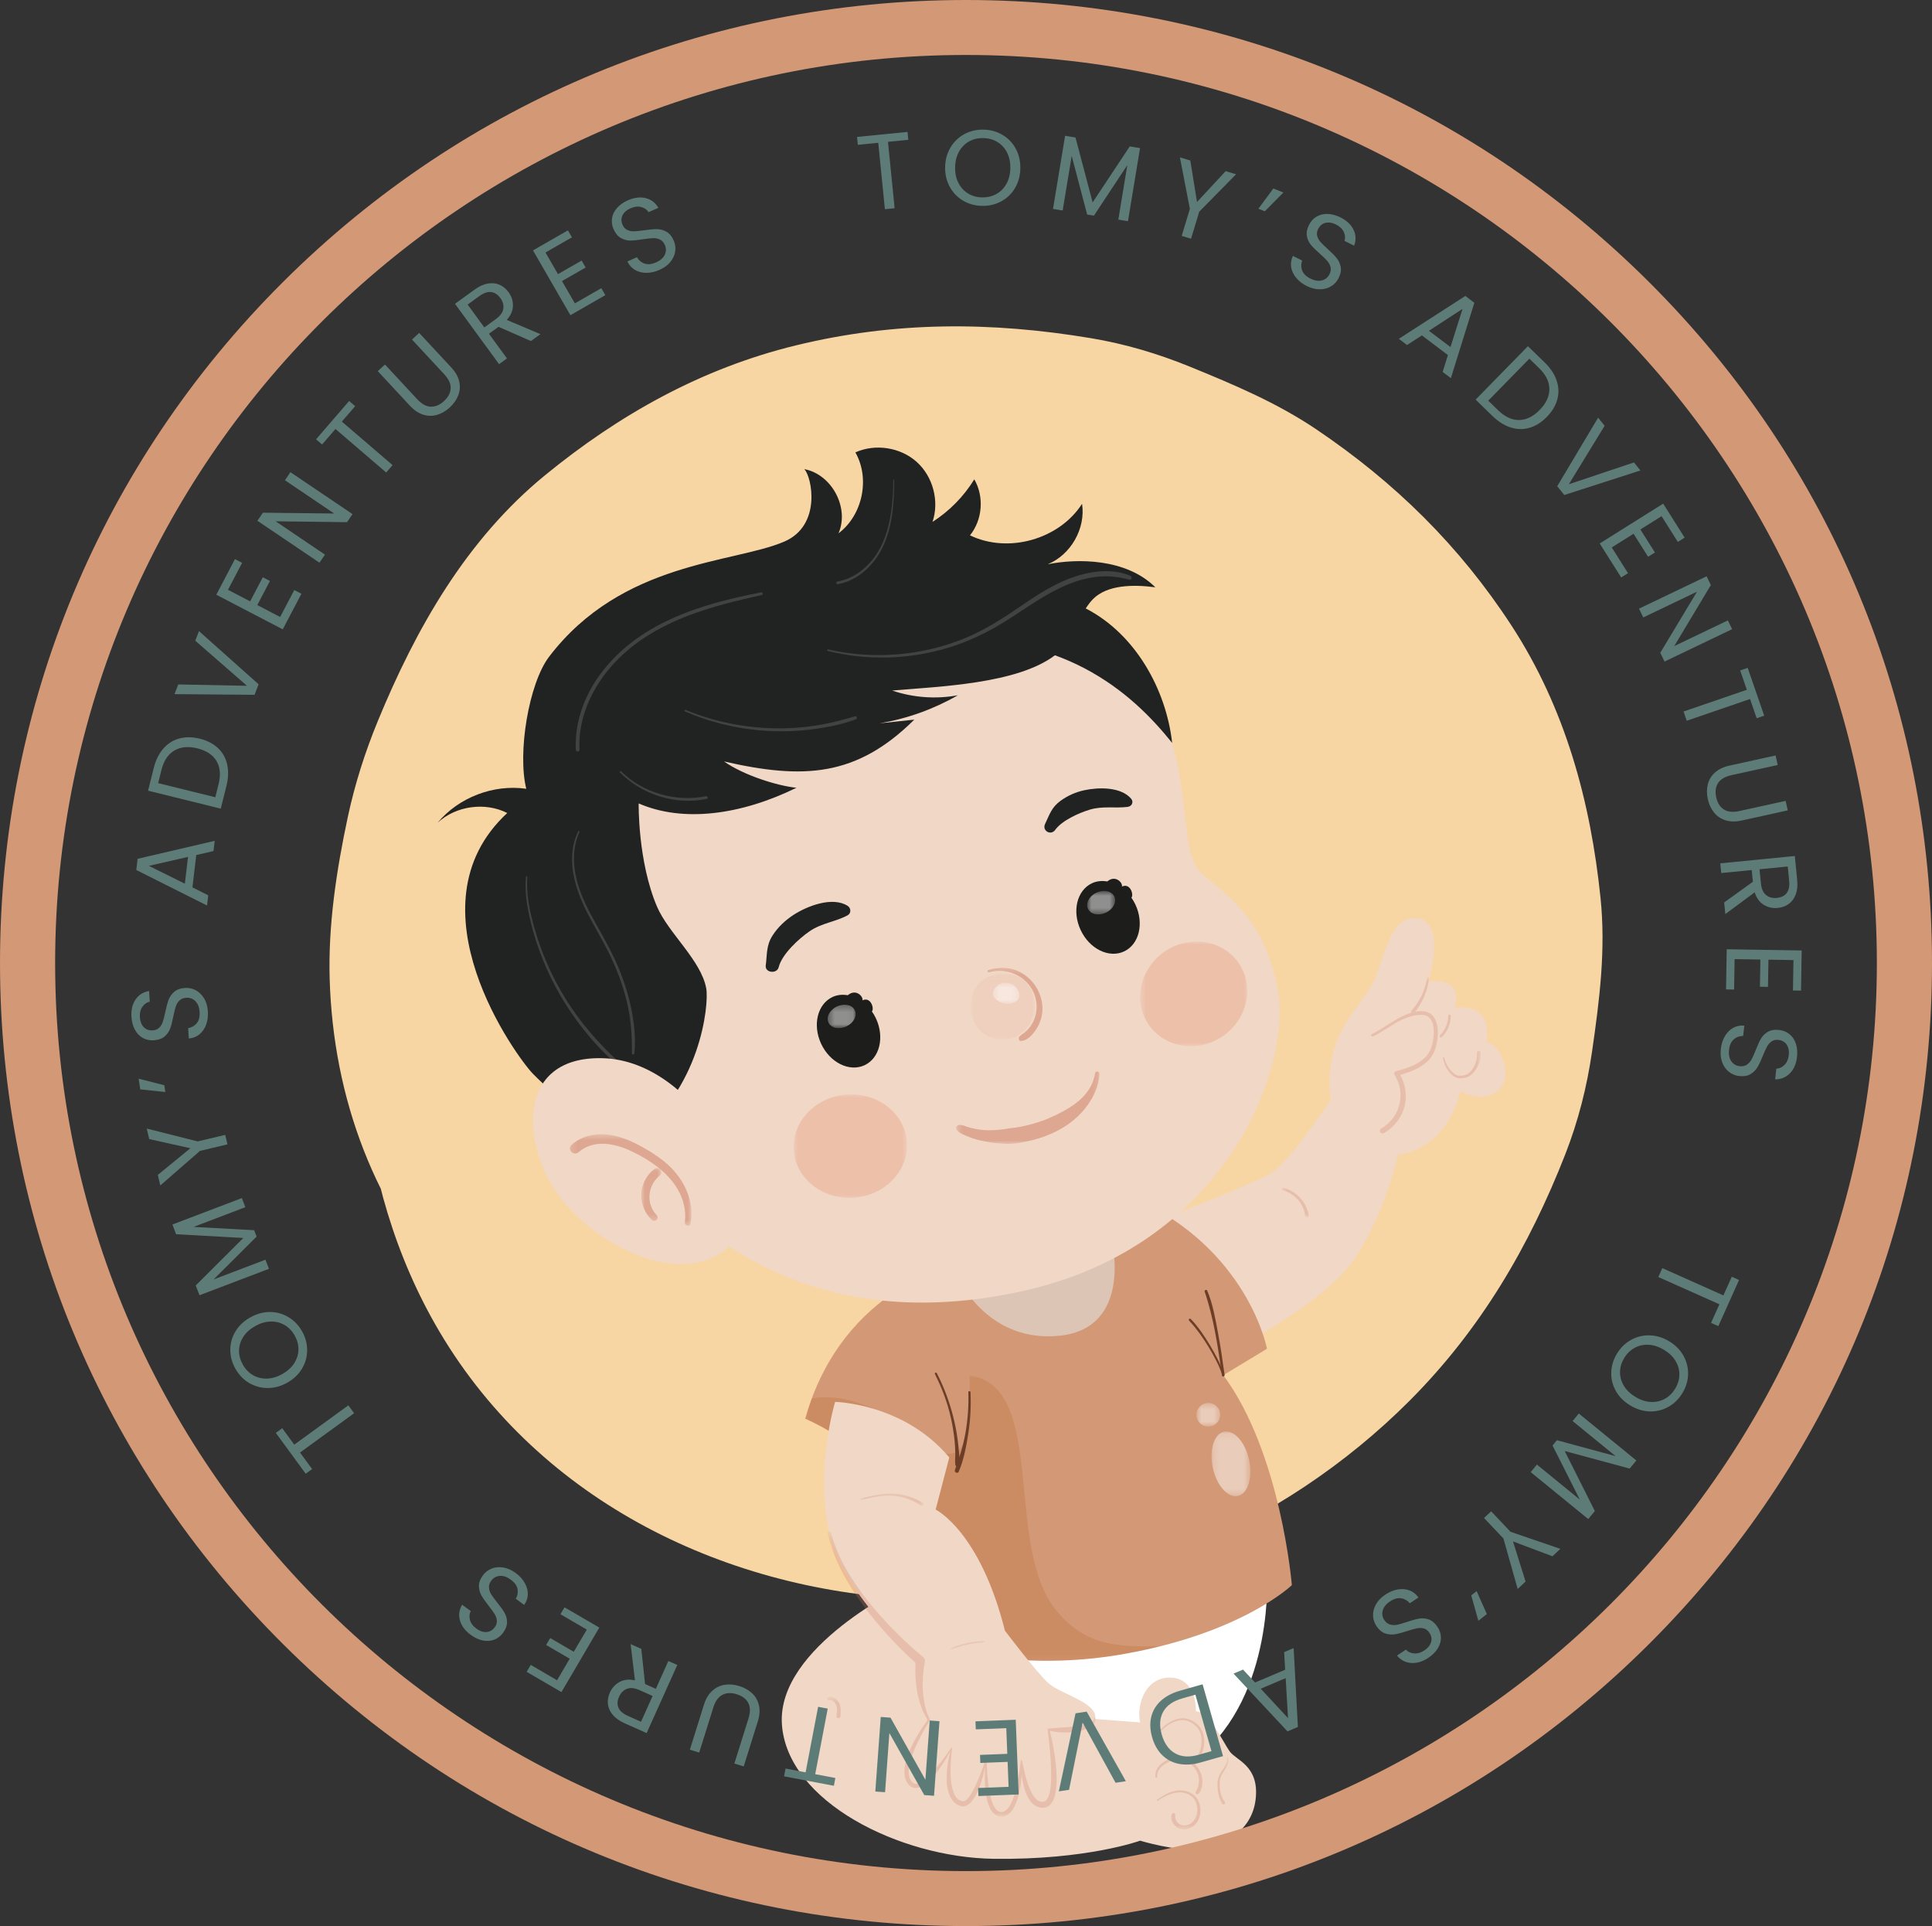 <svg xmlns="http://www.w3.org/2000/svg" fill="none" viewBox="0 0 316 315" height="315" width="316">
<rect x="0" y="0" width="316" height="315" fill="#333333" stroke="none"/>
<path fill="#F8D6A3" d="M116.963 64.859C110.315 69.777 103.713 74.813 97.849 80.656C92.18 86.305 87.269 92.644 82.503 99.051C74.403 109.941 68.459 122.609 64.299 135.473C55.667 162.17 57.448 193.443 71.915 217.846C88.413 245.673 119.081 260.458 150.833 261.566C180.317 262.595 209.868 249.807 230.538 229.097C242.144 217.469 250.089 203.933 256.02 188.775C258.145 183.345 259.57 177.711 260.402 171.946C261.623 163.486 262.662 155.353 261.783 146.842C260.154 131.045 256.009 115.806 247.239 102.334C238.756 89.305 228.16 78.885 215.275 70.203C208.836 65.865 201.799 62.896 194.621 59.97C189.397 57.84 184.005 56.236 178.433 55.307C162.072 52.581 146.371 52.534 130.134 56.496C114.736 60.253 101.248 67.816 89.104 77.76C76.255 88.28 68.035 102.79 61.824 117.856C59.711 122.98 58.034 128.241 56.877 133.664C55.047 142.24 53.66 151.296 53.921 160.101C54.499 179.604 61.283 197.873 74.636 212.256C96.48 235.781 134.102 239.445 162.999 228.297C177.956 222.527 191.679 214.826 203.108 203.391C213.506 192.988 222.736 178.803 225.359 164.135C227.274 153.427 227.28 145 225.569 134.324C224.412 127.104 221.581 120.366 218.419 113.788C215.213 107.12 210.375 100.908 205.298 95.6C200.22 90.293 194.028 85.509 187.534 82.049C174.253 74.971 158.597 71.051 143.492 72.063C128.616 73.059 113.064 76.824 100.837 85.729C92.388 91.883 86.154 97.836 80.353 106.683C76.456 112.624 73.51 119.624 71.915 126.545C67.963 143.683 70.096 160.701 78.121 176.338C81.392 182.712 86.166 188.892 91.68 193.514C99.65 200.197 106.438 204.013 116.004 207.862C129.944 213.468 145.046 213.327 159.617 210.964C166.751 209.808 173.76 206.886 180.104 203.56C182.021 202.556 183.796 201.366 185.527 200.073C189.608 197.025 193.828 194.015 197.208 190.169C204.169 182.246 208.247 174.902 212.217 165.269C214.708 159.226 215.723 153.115 216.592 146.667C218.722 130.864 218.164 113.377 210.747 98.936C203.964 85.728 189.846 77.434 175.075 77.08C162.123 76.77 149.504 83.093 140.573 92.161C134.978 97.841 129.993 105.169 126.457 112.37C122.734 119.948 119.338 127.98 117.664 136.3C115.548 146.816 114.227 157.948 117.301 168.462C121.236 181.921 130.582 192.572 143.477 197.997C156.283 203.384 171.255 202.556 183.133 194.973C194.015 188.027 201.639 177.183 204.777 164.682C206.816 156.562 208.411 147.678 207.466 139.326C206.557 131.283 205.191 125.068 201.287 117.851C199.014 113.649 195.714 109.482 191.988 106.43C186.141 101.639 180.171 97.689 172.621 96.037C164.504 94.259 157.479 94.445 149.38 96.218C139.732 98.33 129.562 104.588 123.26 112.136C109.646 128.44 98.497 152.229 110.066 172.726C118.804 188.209 136.883 194.456 153.721 190.317C165.716 187.369 176.013 177.647 180.814 166.511C183.143 162.864 184.404 158.925 184.596 154.697C185.545 150.473 185.355 146.251 184.027 142.027C181.991 134.656 176.274 126.669 169.378 123.038C161.981 119.142 153.019 117.189 144.817 119.835C137.484 122.2 128.956 127.041 125.767 134.437C124.91 136.426 124.011 138.32 122.753 140.094L127.737 133.664C127.024 134.512 126.346 135.192 125.477 135.88L131.928 130.911C131.368 131.304 130.767 131.635 130.135 131.898L137.749 128.695C137.111 128.961 136.452 129.153 135.77 129.268L144.243 128.133C143.571 128.248 142.896 128.27 142.217 128.2L150.692 129.334C150.023 129.264 149.37 129.083 148.761 128.799L156.375 132.002C155.87 131.767 155.402 131.46 154.985 131.091L161.436 136.059L160.902 135.502L165.886 141.933C165.568 141.545 165.307 141.114 165.111 140.652L168.325 148.242C168.127 147.772 167.985 147.281 167.903 146.778L169.041 155.224C168.909 154.106 168.937 153.066 169.07 151.947L167.932 160.394C168.25 158.645 168.774 157.008 169.461 155.368L166.248 162.958C168.075 158.984 170.056 155.074 172.632 151.524L167.648 157.954C169.036 156.177 170.53 154.585 172.275 153.15C170.125 154.805 167.976 156.462 165.825 158.118C167.245 157.07 168.77 156.171 170.376 155.436C167.838 156.504 165.3 157.572 162.762 158.639C164.415 157.972 166.139 157.493 167.9 157.213L159.426 158.349C160.824 158.207 162.233 158.209 163.63 158.356C160.807 157.977 157.982 157.6 155.158 157.222C156.193 157.405 157.211 157.672 158.203 158.021C155.664 156.954 153.127 155.886 150.588 154.819C151.554 155.244 152.482 155.751 153.361 156.333L146.91 151.364C147.993 152.203 148.979 153.161 149.848 154.218L144.865 147.787C145.657 148.886 146.34 150.058 146.906 151.288L143.693 143.698C144.219 145.043 144.579 146.354 144.855 147.773L143.716 139.326C144.105 142.27 144 145.097 143.653 148.04L144.79 139.593C144.194 143.85 143.493 148.114 141.88 152.119L145.094 144.529C144.457 145.894 143.749 147.145 142.864 148.365L147.848 141.934C146.978 142.98 146.001 143.932 144.933 144.776L151.384 139.809C150.532 140.397 149.636 140.918 148.704 141.37L156.318 138.167C155.312 138.561 154.392 138.836 153.334 139.055L161.808 137.919C160.769 138.042 159.719 138.059 158.676 137.972L167.15 139.107C166.155 138.936 165.178 138.673 164.232 138.321L171.846 141.524C170.94 141.104 170.07 140.611 169.245 140.05L175.695 145.018C174.66 144.202 173.718 143.275 172.887 142.252L177.872 148.683C177.315 147.898 176.817 147.072 176.384 146.213L179.598 153.803C178.995 152.341 178.552 150.819 178.278 149.263L179.417 157.708C179.081 154.913 179.192 152.213 179.512 149.42L178.373 157.867C179.174 151.931 180.717 146.231 182.975 140.682L179.762 148.272C182.13 142.736 185.098 137.498 188.789 132.728L183.805 139.159C185.265 137.416 186.839 135.881 188.637 134.483L182.185 139.452C183.42 138.589 184.66 137.862 186.03 137.235C183.493 138.303 180.954 139.371 178.416 140.438C179.409 140.062 180.432 139.775 181.475 139.577L173.002 140.712C174.036 140.608 175.08 140.623 176.111 140.754L167.637 139.62C168.345 139.748 169.035 139.958 169.693 140.246L162.078 137.043C162.677 137.304 163.24 137.627 163.766 138.011C161.616 136.356 159.465 134.699 157.315 133.044C158.039 133.63 158.699 134.29 159.285 135.013L154.301 128.582C154.83 129.354 155.298 130.166 155.701 131.009L152.488 123.419C153.466 125.813 153.958 128.27 154.318 130.821L153.179 122.374C154.044 129.05 154.211 135.752 153.412 142.444L154.55 133.996C153.878 138.958 152.678 143.749 150.745 148.375L153.958 140.785C152.475 144.126 150.664 147.223 148.431 150.123L153.415 143.692C151.481 146.076 149.296 148.248 146.9 150.17C149.05 148.513 151.2 146.858 153.351 145.202C150.628 147.271 147.712 148.922 144.56 150.252L152.174 147.049C148.643 148.441 145.018 149.365 141.258 149.896L149.732 148.761C145.29 149.297 140.799 149.272 136.364 148.685L144.838 149.82C140.74 149.205 136.788 148.147 132.951 146.584C135.489 147.651 138.027 148.719 140.565 149.787C137.422 148.429 134.49 146.779 131.734 144.749C133.884 146.404 136.035 148.06 138.185 149.716C135.704 147.798 133.467 145.583 131.526 143.122L136.509 149.553C134.784 147.241 133.322 144.746 132.149 142.112L135.363 149.702C134.154 146.788 133.295 143.743 132.803 140.629L133.942 149.075C133.481 145.641 133.453 142.163 133.858 138.722L132.719 147.168C133.203 143.713 134.118 140.331 135.443 137.102L132.229 144.692C133.521 141.741 135.154 138.951 137.095 136.378L132.111 142.81C134.167 140.226 136.473 137.961 139.073 135.924L132.621 140.892C135.803 138.52 139.213 136.615 142.872 135.074L135.257 138.277C139.347 136.652 143.552 135.548 147.904 134.896C145.08 135.273 142.256 135.652 139.431 136.031C144.5 135.36 149.636 135.343 154.71 135.981L146.237 134.845C150.602 135.475 154.815 136.569 158.91 138.208L151.296 135.005C155.038 136.59 158.565 138.636 161.796 141.096L155.345 136.127C158.235 138.428 160.858 141.046 163.163 143.931L158.179 137.499C160.579 140.629 162.593 144.034 164.18 147.642L160.966 140.052C162.46 143.634 163.511 147.383 164.096 151.218L162.958 142.77C163.456 146.614 163.474 150.42 162.979 154.263L164.117 145.817C163.562 149.434 162.559 152.865 161.143 156.238L164.357 148.648C162.65 152.467 160.508 155.988 157.974 159.316L162.957 152.885C159.603 157.122 155.766 160.836 151.517 164.174L157.968 159.206C152.721 163.204 147.011 166.559 140.961 169.197L148.575 165.995C142.453 168.563 136.102 170.357 129.527 171.308L138.001 170.174C132.567 170.869 127.16 170.961 121.721 170.262L130.195 171.398C126.331 170.819 122.617 169.856 118.99 168.405L126.605 171.607C123.651 170.341 120.85 168.748 118.254 166.858L124.706 171.827C122.055 169.769 119.656 167.407 117.559 164.79L122.543 171.221C120.315 168.29 118.496 165.174 117.013 161.807L120.227 169.397C118.562 165.345 117.513 161.194 116.923 156.855L118.061 165.301C117.433 159.629 117.627 154.007 118.377 148.358L117.239 156.805C118.369 149.216 120.344 141.836 123.297 134.749L120.084 142.339C122.614 136.498 125.767 131.023 129.667 125.981L124.682 132.411C127.979 128.296 131.671 124.616 135.844 121.383L129.393 126.352C133.714 123.128 138.346 120.495 143.291 118.346L135.677 121.547C141.785 119.005 148.126 117.288 154.672 116.319L146.199 117.453C153.198 116.517 160.212 116.461 167.222 117.315L158.749 116.179C165.248 117.061 171.607 118.764 177.675 121.248C175.136 120.181 172.598 119.113 170.06 118.045C176.226 120.668 182.031 124.063 187.336 128.148L180.884 123.179C185.761 127.036 190.125 131.397 193.953 136.291L188.968 129.859C192.431 134.42 195.337 139.305 197.624 144.552L194.41 136.961C196.716 142.487 198.237 148.215 199.038 154.145L197.9 145.698C198.576 151.453 198.552 157.175 197.869 162.927L199.006 154.481C198.118 161.042 196.4 167.382 193.89 173.511L197.103 165.921C194.425 172.188 190.955 178.088 186.779 183.48L191.763 177.049C187.565 182.325 182.75 187.082 177.421 191.219L183.872 186.251C178.356 190.426 172.417 193.889 166.047 196.603L173.661 193.401C167.494 195.927 161.117 197.681 154.509 198.587L162.983 197.453C156.386 198.258 149.712 198.223 143.123 197.348L151.597 198.484C145.802 197.63 140.188 196.157 134.752 193.975L142.367 197.178C137.422 195.096 132.819 192.493 128.561 189.231L135.012 194.199C131.706 191.564 128.702 188.574 126.054 185.282L131.037 191.713C128.088 187.902 125.672 183.812 123.719 179.41L126.932 187.001C124.664 181.642 123.172 176.072 122.34 170.321C122.72 173.136 123.1 175.952 123.479 178.768C122.595 171.935 122.659 165.09 123.566 158.262L122.428 166.71C123.565 158.928 125.796 151.409 128.849 144.164L125.636 151.754C129.045 143.913 133.386 136.589 138.564 129.781L133.58 136.21C139.433 128.682 146.183 121.984 153.734 116.15L147.282 121.119C147.896 120.65 148.515 120.187 149.139 119.731C156.041 114.626 161.418 109.317 163.788 100.742C165.888 93.136 164.939 83.008 160.574 76.258C156.186 69.474 149.653 63.502 141.525 61.656C133.692 59.878 123.713 59.867 116.963 64.859Z"></path>
<path fill="#F0D7C6" d="M202.444 220.241C202.444 220.241 216.879 213.046 221.819 205.472C226.757 197.898 228.656 188.81 228.656 188.81C228.656 188.81 236.253 188.621 238.913 178.397C238.913 178.397 242.332 180.669 244.991 178.397C247.65 176.125 245.56 170.823 243.092 170.444C243.092 170.444 244.611 164.099 237.963 164.81C237.963 164.81 239.672 159.812 233.594 160.489C233.594 160.489 236.633 150.943 231.884 150.186C227.137 149.428 226.475 157.17 224.337 161.157C222.198 165.143 216.31 169.383 217.64 179.854C217.64 179.854 210.992 189.947 207.953 191.84C204.913 193.733 187.412 200.36 187.412 200.36L202.444 220.241Z"></path>
<g opacity="0.25">
<mask height="41" width="34" y="159" x="209" maskUnits="userSpaceOnUse" style="mask-type:luminance" id="mask0_2_3111">
<path fill="white" d="M209.669 199.079H242.193V159.848H209.669V199.079Z"></path>
</mask>
<g mask="url(#mask0_2_3111)">
<path fill="#CA745A" d="M224.597 169.495C226.208 168.717 227.615 167.58 229.23 166.81C230.063 166.412 230.947 166.103 231.869 166.007C232.505 165.941 233.187 165.929 233.699 166.368C234.535 167.084 234.566 168.439 234.48 169.442C234.38 170.585 234.066 171.897 233.271 172.767C232.025 174.129 230.045 174.729 228.315 175.189C228.079 175.251 227.944 175.548 228.081 175.761C230.025 178.767 229.027 182.811 225.9 184.564C225.408 184.84 225.851 185.598 226.344 185.319C227.948 184.412 229.175 182.892 229.678 181.117C230.228 179.177 229.86 177.045 228.756 175.368L228.522 175.94C230.258 175.463 232.115 174.842 233.463 173.6C234.503 172.643 234.933 171.261 235.105 169.897C235.26 168.675 235.222 167.184 234.393 166.187C233.38 164.97 231.558 165.335 230.262 165.821C228.138 166.618 226.401 168.133 224.378 169.122C224.127 169.245 224.347 169.616 224.597 169.495ZM236.025 173.019C236.163 173.918 236.541 174.741 237.135 175.432C237.416 175.758 237.751 176.059 238.155 176.224C238.604 176.408 239.114 176.364 239.584 176.285C240.472 176.137 241.148 175.358 241.569 174.611C241.788 174.224 241.954 173.81 242.063 173.378C242.161 172.979 242.253 172.468 242.142 172.066C242.075 171.826 241.664 171.792 241.619 172.066C241.558 172.435 241.594 172.811 241.526 173.184C241.465 173.548 241.352 173.902 241.192 174.235C240.87 174.887 240.321 175.66 239.571 175.835C239.146 175.933 238.637 176.001 238.226 175.821C237.873 175.667 237.581 175.391 237.327 175.109C236.781 174.506 236.404 173.754 236.213 172.967C236.183 172.842 236.006 172.898 236.025 173.019M235.851 169.607C236.755 168.69 237.292 167.422 237.272 166.131C237.268 165.88 236.888 165.88 236.881 166.131C236.851 167.316 236.384 168.457 235.541 169.298C235.341 169.497 235.653 169.809 235.851 169.607Z"></path>
<path fill="#CA745A" d="M233.432 159.952C233.243 160.941 232.957 161.914 232.521 162.824C232.309 163.266 232.066 163.692 231.792 164.099C231.508 164.523 231.163 164.893 230.864 165.303C230.671 165.569 231.088 165.869 231.311 165.647C231.668 165.292 231.953 164.826 232.214 164.399C232.494 163.941 232.739 163.461 232.95 162.967C233.356 162.017 233.63 161.022 233.724 159.992C233.74 159.827 233.463 159.788 233.432 159.952ZM209.82 194.683C210.815 194.938 211.696 195.51 212.366 196.286C212.855 196.861 213.203 197.541 213.384 198.274C213.439 198.507 213.407 198.849 213.607 199.012C213.732 199.115 213.882 199.096 213.977 198.965C214.146 198.732 213.984 198.373 213.911 198.128C213.829 197.857 213.729 197.592 213.609 197.335C213.374 196.845 213.072 196.391 212.71 195.985C211.982 195.154 211.009 194.54 209.932 194.277C209.668 194.212 209.556 194.616 209.82 194.683Z"></path>
</g>
</g>
<path fill="white" d="M207.23 257.051C207.23 257.051 208.601 277.082 196.042 287.325C183.483 297.568 164.494 280.951 156.977 268.432C149.46 255.913 207.23 257.051 207.23 257.051Z"></path>
<path fill="#D39875" d="M156.977 206.552C156.977 206.552 137.829 210.155 131.705 232.028C131.705 232.028 144.207 237.114 147.525 247.288C150.841 257.462 146.759 267.381 146.759 267.381C146.759 267.381 162.578 273.993 182.735 270.687C202.891 267.381 211.298 259.242 211.298 259.242C211.298 259.242 209.525 237.623 200.085 224.906L207.229 220.582C207.229 220.582 204.422 205.576 187.582 196.929C187.582 196.929 176.126 207.528 156.977 206.552Z"></path>
<g opacity="0.5">
<mask height="11" width="7" y="234" x="198" maskUnits="userSpaceOnUse" style="mask-type:luminance" id="mask1_2_3111">
<path fill="white" d="M198.155 244.695H204.51V234.11H198.155V244.695Z"></path>
</mask>
<g mask="url(#mask1_2_3111)">
<path fill="white" d="M202.456 244.657C200.814 245.006 198.98 242.936 198.361 240.034C197.74 237.132 198.569 234.497 200.21 234.15C201.851 233.801 203.686 235.871 204.304 238.772C204.925 241.674 204.097 244.309 202.456 244.657Z"></path>
</g>
</g>
<g opacity="0.5">
<mask height="5" width="5" y="229" x="195" maskUnits="userSpaceOnUse" style="mask-type:luminance" id="mask2_2_3111">
<path fill="white" d="M195.707 233.302H199.575V229.447H195.707V233.302Z"></path>
</mask>
<g mask="url(#mask2_2_3111)">
<path fill="white" d="M198.044 233.259C197.795 233.316 197.536 233.322 197.284 233.279C197.032 233.235 196.79 233.141 196.575 233.004C196.359 232.866 196.173 232.688 196.027 232.478C195.881 232.268 195.778 232.031 195.725 231.782C195.671 231.532 195.668 231.274 195.716 231.023C195.763 230.772 195.86 230.533 196.001 230.32C196.142 230.107 196.323 229.924 196.536 229.781C196.748 229.638 196.987 229.539 197.238 229.49C197.74 229.383 198.263 229.479 198.694 229.758C199.124 230.036 199.426 230.473 199.533 230.973C199.639 231.473 199.543 231.995 199.264 232.424C198.985 232.852 198.546 233.153 198.044 233.259Z"></path>
</g>
</g>
<g opacity="0.2">
<mask height="48" width="59" y="224" x="131" maskUnits="userSpaceOnUse" style="mask-type:luminance" id="mask3_2_3111">
<path fill="white" d="M131.706 271.613H189.863V224.907H131.706V271.613Z"></path>
</mask>
<g mask="url(#mask3_2_3111)">
<path fill="#B1581B" d="M172.991 263.661C163.972 253.186 171.502 226.91 158.587 224.906C158.587 229.536 159.435 240.311 153.242 237.224C147.137 232.356 140.068 227.513 132.795 228.701C132.386 229.794 132.023 230.904 131.706 232.028C131.706 232.028 144.208 237.115 147.525 247.288C150.841 257.462 146.76 267.381 146.76 267.381C146.76 267.381 162.579 273.993 182.735 270.687C185.131 270.296 187.509 269.805 189.863 269.216C182.529 269.405 177.642 269.063 172.991 263.661Z"></path>
</g>
</g>
<path fill="#6C3E27" d="M152.92 224.737C154.073 227.01 154.979 229.429 155.533 231.917C155.811 233.162 156.015 234.425 156.138 235.695C156.199 236.313 156.234 236.934 156.249 237.556C156.264 238.192 156.171 238.872 156.24 239.501C156.291 239.957 156.892 239.952 156.949 239.501C157.03 238.858 156.906 238.124 156.853 237.478C156.801 236.856 156.735 236.236 156.655 235.617C156.492 234.334 156.252 233.062 155.937 231.807C155.303 229.293 154.413 226.867 153.22 224.562C153.117 224.364 152.819 224.539 152.92 224.737Z"></path>
<path fill="#6C3E27" d="M158.38 227.682C158.452 229.873 158.302 232.065 157.935 234.226C157.752 235.261 157.516 236.285 157.226 237.295C156.924 238.363 156.51 239.386 156.178 240.442C156.064 240.803 156.648 241.063 156.803 240.705C157.664 238.694 158.075 236.422 158.4 234.271C158.73 232.09 158.841 229.884 158.737 227.682C158.726 227.454 158.373 227.451 158.38 227.682ZM200.295 224.849C199.973 222.505 199.629 220.163 199.191 217.838C198.765 215.581 198.356 213.192 197.45 211.068C197.349 210.834 196.954 211.001 197.036 211.242C198.546 215.665 199.215 220.353 199.875 224.964C199.914 225.241 200.333 225.122 200.295 224.849Z"></path>
<path fill="#6C3E27" d="M200.229 224.867C199.686 223.17 198.838 221.564 197.923 220.04C197.01 218.517 195.995 216.994 194.755 215.712C194.586 215.537 194.322 215.802 194.488 215.979C195.692 217.265 196.711 218.713 197.628 220.212C198.541 221.706 199.392 223.279 199.941 224.946C200 225.127 200.288 225.05 200.229 224.867Z"></path>
<path fill="#DDC5B6" d="M156.977 209.434C156.977 209.434 161.788 219.748 173.451 218.436C185.116 217.123 181.918 203.289 181.918 203.289L156.977 209.434Z"></path>
<path fill="#F0D7C6" d="M148.056 259.348C148.056 259.348 127.039 269.294 127.888 281.991C128.737 294.687 147.206 303.787 162.491 303.999C177.776 304.211 186.48 301.036 186.48 301.036C186.48 301.036 192.473 302.847 196.083 302.414C199.692 301.98 204.737 299.765 205.374 294.264C206.011 288.762 202.19 287.916 201.128 286.434C200.067 284.953 197.731 279.875 195.608 279.875C195.608 279.875 195.821 274.584 191.575 274.372C187.33 274.161 185.843 278.864 186.48 281.697L156.977 279.451L148.056 259.348Z"></path>
<g opacity="0.25">
<mask height="23" width="66" y="277" x="135" maskUnits="userSpaceOnUse" style="mask-type:luminance" id="mask4_2_3111">
<path fill="white" d="M135.278 299.185H200.905V277.53H135.278V299.185Z"></path>
</mask>
<g mask="url(#mask4_2_3111)">
<path fill="#CA745A" d="M200.709 287.521C200.844 288.168 200.429 288.768 200.091 289.285C199.76 289.79 199.374 290.301 199.228 290.897C199.07 291.54 199.131 292.305 199.209 292.955C199.296 293.679 199.514 294.345 199.894 294.969C200.091 295.294 200.572 294.946 200.315 294.645C199.806 294.051 199.604 293.246 199.529 292.484C199.462 291.806 199.43 291.089 199.726 290.46C200.157 289.547 201.149 288.577 200.85 287.482C200.825 287.391 200.691 287.429 200.709 287.521ZM189.285 290.628C189.145 289.476 190.125 288.656 191.071 288.211C191.579 287.972 192.166 287.704 192.737 287.706C193.276 287.707 193.825 287.931 194.284 288.198C195.115 288.684 195.76 289.459 196.001 290.397C196.123 290.871 196.137 291.374 196.041 291.852C195.993 292.108 195.913 292.357 195.803 292.593C195.702 292.804 195.575 292.973 195.55 293.211C195.529 293.408 195.772 293.501 195.921 293.423C196.28 293.237 196.443 292.692 196.543 292.324C196.665 291.863 196.697 291.384 196.636 290.911C196.528 290.03 196.118 289.229 195.491 288.601C194.843 287.95 193.975 287.44 193.051 287.319C192.119 287.198 191.04 287.704 190.276 288.205C189.439 288.756 188.849 289.633 189.003 290.667C189.027 290.824 189.305 290.789 189.285 290.628Z"></path>
<path fill="#CA745A" d="M189.214 284.589C189.428 283.63 190.037 282.846 190.83 282.281C191.641 281.703 192.791 281.168 193.808 281.339C194.751 281.5 195.678 282.153 196.143 282.987C196.484 283.6 196.563 284.385 196.523 285.074C196.455 286.24 195.933 287.306 195.149 288.159C194.905 288.424 195.322 288.821 195.539 288.548C196.746 287.034 197.446 284.881 196.586 283.023C196.151 282.086 195.18 281.368 194.192 281.103C193.117 280.814 191.97 281.247 191.064 281.824C190.081 282.45 189.28 283.382 189.047 284.543C189.025 284.651 189.19 284.698 189.213 284.589M189.336 294.508C190.907 293.445 193.213 292.419 194.926 293.814C196.408 295.021 196.071 298.141 194.006 298.525C192.938 298.723 192.098 297.835 192.219 296.796C192.257 296.465 191.77 296.448 191.67 296.723C191.302 297.732 192.139 298.885 193.133 299.124C194.256 299.394 195.436 298.739 195.963 297.749C196.515 296.709 196.466 295.275 195.868 294.261C195.324 293.343 194.265 292.868 193.229 292.809C191.764 292.724 190.393 293.536 189.245 294.353C189.153 294.419 189.238 294.573 189.336 294.508ZM135.598 278.069C136.087 277.958 136.539 278.349 136.735 278.765C136.993 279.314 136.909 280.007 136.806 280.583C136.771 280.78 136.873 280.972 137.086 281.001C137.293 281.029 137.455 280.874 137.466 280.672C137.51 279.904 137.603 279.074 137.181 278.384C136.828 277.807 136.148 277.393 135.462 277.574C135.141 277.659 135.276 278.142 135.598 278.069Z"></path>
</g>
</g>
<path fill="#F0D7C6" d="M155.266 238.363L153.036 246.883C153.036 246.883 160.282 250.4 164.369 266.697C164.369 266.697 169.568 273.564 171.502 275.297C173.436 277.031 179.444 278.449 179.128 280.971C178.811 283.493 171.502 282.863 171.502 282.863C171.502 282.863 173.91 294.684 170.748 295.158C167.584 295.63 167.068 287.959 167.068 287.959C167.068 287.959 166.795 296.733 163.79 296.733C160.786 296.733 161.292 287.826 161.292 287.826C161.292 287.826 159.459 295.542 157.308 294.999C153.79 294.113 155.649 285.907 155.649 285.907C155.649 285.907 151.177 293.537 149.085 291.847C146.155 289.48 151.931 281.287 151.931 281.287C151.931 281.287 149.718 278.018 150.508 271.614C150.508 271.614 138.017 261.269 135.645 250.709C133.272 240.148 136.594 229.272 136.594 229.272C136.594 229.272 147.849 229.485 155.266 238.363Z"></path>
<g opacity="0.25">
<mask height="48" width="45" y="250" x="135" maskUnits="userSpaceOnUse" style="mask-type:luminance" id="mask5_2_3111">
<path fill="white" d="M135.375 297.109H179.253V250.44H135.375V297.109Z"></path>
</mask>
<g mask="url(#mask5_2_3111)">
<path fill="#CA745A" d="M179.167 280.866C179.135 280.855 179.1 280.857 179.07 280.872C179.039 280.887 179.016 280.913 179.004 280.945L179.001 280.955C178.788 281.568 178.188 281.838 177.583 282.035C176.962 282.216 176.291 282.298 175.623 282.376C174.277 282.509 172.907 282.548 171.514 282.712L171.493 282.715H171.492C171.471 282.717 171.451 282.724 171.432 282.734C171.414 282.744 171.398 282.758 171.385 282.775C171.372 282.791 171.363 282.81 171.357 282.83C171.352 282.85 171.35 282.872 171.353 282.892C171.58 284.688 171.766 286.491 171.879 288.285C171.94 290.063 172.045 291.916 171.592 293.53C171.473 293.918 171.295 294.282 171.065 294.481C170.862 294.696 170.558 294.688 170.214 294.663C169.573 294.529 169.026 293.829 168.665 293.067C167.911 291.517 167.521 289.722 167.173 287.956V287.951C167.173 287.924 167.162 287.898 167.143 287.879C167.124 287.86 167.099 287.848 167.072 287.847C167.045 287.846 167.019 287.855 166.998 287.872C166.978 287.89 166.965 287.914 166.962 287.941L166.96 287.955C166.764 289.59 166.529 291.226 166.121 292.8C165.897 293.576 165.689 294.368 165.316 295.053C164.962 295.733 164.435 296.339 163.811 296.346C163.188 296.387 162.698 295.753 162.399 295.051C162.081 294.34 161.94 293.533 161.786 292.74C161.514 291.135 161.423 289.483 161.363 287.834L161.364 287.83C161.366 287.814 161.362 287.798 161.353 287.784C161.345 287.77 161.332 287.76 161.317 287.754C161.299 287.748 161.279 287.749 161.262 287.757C161.244 287.766 161.231 287.78 161.224 287.798L161.221 287.809C160.697 289.269 160.175 290.729 159.525 292.107C159.194 292.786 158.852 293.473 158.4 294.017C158.183 294.283 157.915 294.524 157.684 294.578C157.558 294.616 157.49 294.596 157.347 294.571L156.91 294.393C156.36 294.074 156.025 293.414 155.824 292.727C155.619 292.033 155.535 291.28 155.491 290.524C155.416 289.009 155.544 287.463 155.723 285.928V285.923C155.729 285.893 155.716 285.855 155.688 285.839C155.67 285.829 155.649 285.826 155.629 285.831C155.609 285.836 155.592 285.849 155.581 285.867C154.584 287.312 153.528 288.727 152.348 289.994C151.763 290.62 151.12 291.23 150.409 291.578C149.674 292.004 149.107 291.546 148.797 290.83C148.283 289.35 148.989 287.567 149.612 286.006C150.304 284.418 151.143 282.87 152.069 281.389L152.072 281.385C152.09 281.36 152.1 281.331 152.103 281.301C152.105 281.271 152.099 281.24 152.086 281.213L152.074 281.19C151.351 279.759 151.053 278.113 150.944 276.515C150.856 274.904 150.98 273.291 151.275 271.713V271.708L151.278 271.687C151.291 271.562 151.273 271.435 151.224 271.319C151.176 271.202 151.1 271.099 151.002 271.02C149.366 269.682 147.78 268.198 146.27 266.677C144.764 265.144 143.313 263.553 141.979 261.869C139.325 258.51 136.999 254.799 135.908 250.649L135.905 250.64C135.887 250.572 135.843 250.513 135.783 250.477C135.722 250.441 135.649 250.43 135.581 250.447C135.512 250.464 135.453 250.506 135.415 250.566C135.378 250.626 135.366 250.698 135.381 250.766C136.338 255.083 138.577 258.972 141.148 262.499C142.442 264.27 143.855 265.945 145.329 267.565C146.731 269.089 148.178 270.546 149.736 271.946C149.664 273.515 149.731 275.091 150.005 276.631C150.321 278.263 150.812 279.867 151.728 281.278C150.702 282.686 149.772 284.159 149.035 285.75C148.644 286.563 148.334 287.413 148.11 288.286C147.923 289.171 147.793 290.139 148.147 291.089C148.245 291.323 148.329 291.563 148.525 291.744C148.702 291.935 148.835 292.152 149.132 292.262C149.388 292.431 149.68 292.41 149.963 292.413C150.218 292.361 150.48 292.287 150.695 292.178C151.56 291.717 152.195 291.059 152.788 290.387C153.817 289.156 154.67 287.817 155.433 286.428C155.083 287.764 154.862 289.135 154.84 290.536C154.812 291.328 154.871 292.136 155.092 292.933C155.306 293.712 155.671 294.571 156.48 295.085C156.683 295.19 156.901 295.275 157.114 295.365C157.327 295.43 157.689 295.45 157.915 295.36C158.441 295.191 158.74 294.836 159.007 294.512C159.523 293.839 159.869 293.118 160.168 292.383C160.604 291.228 160.915 290.046 161.153 288.85C161.056 290.169 161.035 291.494 161.178 292.825C161.267 293.663 161.42 294.501 161.748 295.32C161.918 295.726 162.119 296.136 162.458 296.491C162.588 296.69 162.859 296.797 163.061 296.942C163.295 297.041 163.573 297.083 163.827 297.109C164.946 297.043 165.583 296.12 165.958 295.38C166.354 294.594 166.583 293.773 166.751 292.946C166.927 292.073 167.039 291.195 167.106 290.315C167.238 291.366 167.47 292.409 167.881 293.43C168.268 294.269 168.833 295.266 170.01 295.596C170.292 295.655 170.584 295.647 170.88 295.624C171.188 295.557 171.5 295.413 171.711 295.199C172.158 294.78 172.352 294.275 172.497 293.803C172.986 291.891 172.843 290.044 172.652 288.22C172.454 286.478 172.136 284.753 171.699 283.055C173.019 283.365 174.373 283.414 175.726 283.246C176.436 283.142 177.156 283.019 177.836 282.688C178.486 282.403 179.257 281.82 179.253 280.987C179.254 280.961 179.245 280.935 179.23 280.913C179.215 280.891 179.193 280.875 179.167 280.866Z"></path>
</g>
</g>
<g opacity="0.25">
<mask height="3" width="12" y="244" x="140" maskUnits="userSpaceOnUse" style="mask-type:luminance" id="mask6_2_3111">
<path fill="white" d="M140.691 246.325H151.101V244.269H140.691V246.325Z"></path>
</mask>
<g mask="url(#mask6_2_3111)">
<path fill="#CA745A" d="M140.828 245.303C142.555 244.912 144.323 244.488 146.107 244.622C147.764 244.746 149.341 245.329 150.699 246.277C150.985 246.477 151.276 245.994 150.975 245.806C149.558 244.921 147.93 244.382 146.258 244.285C144.391 244.178 142.561 244.627 140.77 245.094C140.635 245.13 140.692 245.333 140.828 245.303Z"></path>
</g>
</g>
<g opacity="0.25">
<mask height="2" width="7" y="268" x="155" maskUnits="userSpaceOnUse" style="mask-type:luminance" id="mask7_2_3111">
<path fill="white" d="M155.52 269.751H161.075V268.38H155.52V269.751Z"></path>
</mask>
<g mask="url(#mask7_2_3111)">
<path fill="#CA745A" d="M155.662 269.743C157.358 269.064 159.136 268.705 160.959 268.618C161.112 268.611 161.114 268.376 160.959 268.38C159.124 268.423 157.298 268.829 155.599 269.514C155.458 269.569 155.519 269.8 155.661 269.742"></path>
</g>
</g>
<path fill="#F0D7C6" d="M196.526 142.797C200.579 146.449 206.896 150.024 209.043 162.215C211.157 174.224 200.87 203.738 167.249 211.153C133.627 218.568 110.537 203.303 96.553 178.686C82.569 154.068 91.28 117.31 123.629 102.48C149.384 90.674 175.699 95.935 187.005 111.655C195.886 124.003 192.136 138.843 196.526 142.797Z"></path>
<path fill="#212222" d="M177.581 99.508C177.956 98.939 178.349 98.4 178.799 97.952C181.059 95.697 185.171 95.541 188.97 96.05C184.187 91.294 176.171 91.319 171.37 92.283C175.154 90.727 177.592 86.431 176.983 82.396C173.239 88.225 164.899 90.572 158.65 87.552C160.701 85.02 160.995 81.211 159.355 78.396C157.632 81.199 155.296 83.578 152.522 85.356C153.663 81.967 152.609 77.951 149.948 75.554C147.289 73.156 143.174 72.515 139.907 73.987C142.341 78.269 141.09 84.263 137.146 87.224C138.97 83.051 136.041 77.555 131.55 76.725C132.747 77.879 134.493 85.914 128.26 88.584C119.975 92.132 101.746 91.772 89.821 107.391C86.467 111.785 84.618 123.191 86.079 129.002C80.721 128.228 75.028 130.408 71.568 134.56C74.562 131.789 79.326 131.123 82.968 132.965C66.395 148.279 84.629 173.01 87.154 175.599C91.397 179.948 94.885 181.679 99.128 186.029C99.884 186.803 100.851 187.645 101.905 187.4C102.578 187.243 102.909 186.514 103.477 186.12C114.496 178.504 116.008 164.36 115.511 161.639C114.673 157.048 109.291 152.574 107.462 148.278C104.296 140.849 104.462 131.396 104.462 131.396C111.697 134.546 121.125 133.314 130.269 128.836C127.175 128.526 121.693 126.821 118.42 124.532C131.427 127.504 140.075 127.065 149.546 117.693C147.651 117.895 145.756 118.096 143.86 118.297C148.369 117.538 152.707 115.984 156.669 113.708C153.082 114.369 149.385 114.104 145.93 112.937C153.663 112.263 166.369 111.854 172.545 107.167C174.189 107.762 175.791 108.466 177.341 109.275C183.886 112.711 188.373 117.33 191.719 121.501C190.735 112.718 185.67 103.656 177.581 99.508Z"></path>
<path fill="#424242" d="M94.569 135.962C92.436 140.42 94.056 145.432 96.191 149.551C97.368 151.822 98.711 154.005 99.816 156.312C100.94 158.661 101.859 161.113 102.484 163.642C103.187 166.489 103.398 169.342 103.356 172.266C103.353 172.525 103.727 172.513 103.754 172.266C104.019 169.797 103.726 167.241 103.222 164.82C102.71 162.363 101.906 159.973 100.905 157.673C99.901 155.367 98.647 153.197 97.424 151.003C96.209 148.824 95.041 146.582 94.393 144.16C93.685 141.507 93.605 138.62 94.778 136.083C94.842 135.943 94.636 135.821 94.569 135.961M86.029 143.397C85.793 145.902 86.216 148.396 86.812 150.824C87.338 152.966 88.021 155.066 88.856 157.107C90.506 161.145 92.721 164.931 95.435 168.351C96.979 170.295 98.672 172.151 100.557 173.774C100.803 173.986 101.161 173.64 100.918 173.414C97.727 170.428 94.882 167.17 92.57 163.454C90.291 159.796 88.544 155.835 87.383 151.689C86.633 149.002 86.04 146.198 86.249 143.397C86.26 143.255 86.043 143.258 86.029 143.397M94.78 122.622C94.509 117.326 96.905 112.293 100.451 108.459C104.336 104.259 109.543 101.618 114.925 99.848C118.092 98.808 121.344 98.032 124.596 97.316C124.883 97.253 124.76 96.823 124.475 96.879C118.562 98.029 112.619 99.549 107.304 102.458C102.487 105.093 98.294 109 95.952 114.016C94.697 116.706 94.03 119.65 94.183 122.622C94.203 123.002 94.799 123.005 94.78 122.622ZM146.127 78.468C146.026 83.871 145.371 89.997 140.678 93.488C139.572 94.311 138.304 94.878 136.941 95.109C136.659 95.158 136.777 95.591 137.06 95.539C139.527 95.091 141.613 93.557 143.097 91.584C144.8 89.321 145.607 86.552 145.965 83.779C146.193 82.018 146.244 80.242 146.255 78.469C146.256 78.385 146.129 78.385 146.127 78.469M112.024 116.347C118.846 119.304 126.424 120.261 133.776 119.151C135.869 118.835 137.991 118.39 139.975 117.642C140.273 117.53 140.159 117.068 139.841 117.157C138.081 117.651 136.333 118.148 134.532 118.478C132.709 118.81 130.865 119.013 129.013 119.086C125.327 119.232 121.638 118.875 118.049 118.024C116.027 117.542 114.047 116.899 112.128 116.101C111.988 116.043 111.884 116.286 112.024 116.347ZM135.375 106.455C141.873 108.08 148.763 107.873 155.164 105.911C158.419 104.916 161.479 103.452 164.363 101.654C167.374 99.777 170.246 97.637 173.463 96.113C175.186 95.295 177.035 94.673 178.926 94.392C180.872 94.102 182.797 94.27 184.684 94.803C185.115 94.925 185.251 94.317 184.864 94.154C181.762 92.856 178.07 93.431 175.016 94.58C171.71 95.825 168.82 97.865 165.918 99.834C163.024 101.799 160.057 103.567 156.765 104.793C153.576 105.982 150.236 106.726 146.843 107.006C143.025 107.321 139.177 107.07 135.443 106.209C135.283 106.172 135.215 106.415 135.375 106.455ZM101.392 126.32C105.051 130.003 110.479 131.7 115.584 130.662C115.88 130.601 115.755 130.151 115.459 130.211C110.529 131.214 105.157 129.677 101.573 126.139C101.456 126.024 101.277 126.203 101.392 126.32Z"></path>
<path fill="#F0D7C6" d="M120.849 202.053C125.11 195.969 114.029 173.523 98.632 173.066C83.235 172.61 85.287 189.562 93.365 197.912C101.443 206.262 114.824 210.656 120.849 202.053Z"></path>
<g opacity="0.49">
<mask height="16" width="21" y="185" x="93" maskUnits="userSpaceOnUse" style="mask-type:luminance" id="mask8_2_3111">
<path fill="white" d="M93.197 200.467H113.098V185.495H93.197V200.467Z"></path>
</mask>
<g mask="url(#mask8_2_3111)">
<path fill="#CA745A" d="M112.95 200.114C113.639 196.435 111.845 192.759 109.102 190.355C107.718 189.143 106.148 188.161 104.524 187.303C102.819 186.403 101.004 185.686 99.066 185.524C97.075 185.358 94.94 185.894 93.458 187.275C92.675 188.004 93.827 189.118 94.622 188.436C97.186 186.237 100.694 187.012 103.462 188.358C106.339 189.758 109.243 191.714 110.865 194.543C111.78 196.139 112.272 198.016 112.01 199.854C111.924 200.459 112.834 200.737 112.95 200.113"></path>
</g>
</g>
<g opacity="0.49">
<mask height="9" width="5" y="191" x="104" maskUnits="userSpaceOnUse" style="mask-type:luminance" id="mask9_2_3111">
<path fill="white" d="M104.878 199.67H108.154V191.035H104.878V199.67Z"></path>
</mask>
<g mask="url(#mask9_2_3111)">
<path fill="#CA745A" d="M107.399 198.733C105.59 196.841 105.933 193.802 107.952 192.209C108.246 191.977 108.195 191.473 107.952 191.231C107.661 190.942 107.266 190.998 106.971 191.231C105.741 192.201 104.95 193.71 104.883 195.274C104.815 196.848 105.472 198.432 106.617 199.512C107.135 200 107.891 199.247 107.399 198.733Z"></path>
</g>
</g>
<g opacity="0.3">
<mask height="18" width="20" y="178" x="129" maskUnits="userSpaceOnUse" style="mask-type:luminance" id="mask10_2_3111">
<path fill="white" d="M129.807 195.901H148.352V178.986H129.807V195.901Z"></path>
</mask>
<g mask="url(#mask10_2_3111)">
<path fill="#E78968" d="M129.825 188.09C130.139 192.747 134.538 196.232 139.65 195.875C144.761 195.517 148.648 191.453 148.334 186.795C148.018 182.138 143.619 178.653 138.508 179.01C133.397 179.368 129.51 183.432 129.825 188.09Z"></path>
</g>
</g>
<g opacity="0.3">
<mask height="19" width="19" y="153" x="186" maskUnits="userSpaceOnUse" style="mask-type:luminance" id="mask11_2_3111">
<path fill="white" d="M186.491 171.104H204.001V153.99H186.491V171.104Z"></path>
</mask>
<g mask="url(#mask11_2_3111)">
<path fill="#E78968" d="M187.841 167.509C190.42 171.357 195.826 172.256 199.916 169.515C204.005 166.775 205.23 161.433 202.65 157.584C200.071 153.735 194.665 152.836 190.575 155.577C186.486 158.317 185.262 163.659 187.842 167.508"></path>
</g>
</g>
<g opacity="0.1">
<mask height="12" width="12" y="159" x="158" maskUnits="userSpaceOnUse" style="mask-type:luminance" id="mask12_2_3111">
<path fill="white" d="M158.785 170.03H169.238V159.216H158.785V170.03Z"></path>
</mask>
<g mask="url(#mask12_2_3111)">
<path fill="#E78968" d="M166.161 159.553C162.803 158.367 158.178 160.317 158.852 165.437C159.459 170.055 165.038 171.612 167.866 168.148C170.591 164.81 168.855 160.504 166.16 159.552"></path>
</g>
</g>
<g opacity="0.5">
<mask height="5" width="5" y="160" x="162" maskUnits="userSpaceOnUse" style="mask-type:luminance" id="mask13_2_3111">
<path fill="white" d="M162.389 164.172H166.751V160.709H162.389V164.172Z"></path>
</mask>
<g mask="url(#mask13_2_3111)">
<path fill="white" d="M164.096 164.069C165.385 164.466 167.417 163.708 166.536 162.02C165.725 160.464 163.754 160.25 162.735 161.606C161.754 162.91 163.061 163.751 164.096 164.069Z"></path>
</g>
</g>
<g opacity="0.49">
<mask height="30" width="24" y="158" x="156" maskUnits="userSpaceOnUse" style="mask-type:luminance" id="mask14_2_3111">
<path fill="white" d="M156.396 187.078H179.834V158.284H156.396V187.078Z"></path>
</mask>
<g mask="url(#mask14_2_3111)">
<path fill="#CA745A" d="M161.751 159.007C164.703 158.188 167.941 159.597 169.125 162.461C169.665 163.759 169.703 165.21 169.233 166.535C169.01 167.171 168.665 167.759 168.217 168.265C168.001 168.513 167.761 168.739 167.5 168.94C167.238 169.137 166.95 169.297 166.733 169.547C166.518 169.796 166.641 170.272 167.024 170.248C168.173 170.176 169.18 168.896 169.699 167.976C170.328 166.862 170.615 165.573 170.47 164.302C170.178 161.733 168.44 159.454 165.969 158.613C164.579 158.14 163.039 158.198 161.651 158.648C161.424 158.721 161.517 159.071 161.751 159.007ZM179.12 175.503C178.601 178.947 175.739 180.87 172.856 182.284C172.436 182.49 172.007 182.685 171.578 182.874C171.488 182.913 171.298 182.991 171.5 182.908C171.39 182.953 171.281 182.998 171.17 183.041C170.948 183.129 170.724 183.212 170.5 183.292C169.606 183.61 168.696 183.877 167.772 184.092C167.318 184.198 166.86 184.289 166.4 184.366C166.28 184.385 166.161 184.405 166.042 184.423C165.991 184.43 165.94 184.437 165.889 184.445C165.698 184.476 166.115 184.419 165.924 184.44L165.209 184.519C164.91 184.554 164.616 184.609 164.32 184.657C164.271 184.666 164.221 184.672 164.172 184.681C163.991 184.713 164.376 184.655 164.192 184.681C163.61 184.759 163.025 184.81 162.438 184.834C161.934 184.853 161.432 184.854 160.93 184.815C160.503 184.786 160.078 184.731 159.658 184.649C159.191 184.563 158.73 184.452 158.276 184.317C157.791 184.172 157.395 183.93 156.871 183.981C156.513 184.016 156.275 184.359 156.46 184.696C156.702 185.14 157.078 185.322 157.522 185.526C157.952 185.724 158.383 185.917 158.829 186.075C159.695 186.383 160.589 186.585 161.492 186.748C162.501 186.932 163.522 187.028 164.547 187.071C165.615 187.116 166.699 186.922 167.745 186.715C171.651 185.941 175.436 184.11 177.815 180.837C178.953 179.27 179.721 177.549 179.834 175.598C179.856 175.198 179.181 175.096 179.12 175.503Z"></path>
</g>
</g>
<path fill="#212222" d="M172.598 135.716C173.692 134.183 176.509 132.931 178.249 132.413C180.368 131.782 182.329 132.219 184.434 131.964C185.125 131.88 185.478 131.16 184.998 130.608C183.298 128.657 179.681 128.745 177.37 129.235C175.964 129.533 174.636 130.121 173.472 130.962C171.991 132.036 171.684 133.184 170.936 134.748C170.401 135.868 171.879 136.723 172.598 135.716ZM127.362 158.181C127.903 156.024 130.696 153.475 132.461 152.275C134.404 150.953 136.662 150.766 138.645 149.687C139.256 149.355 139.191 148.499 138.645 148.152C136.148 146.566 132.053 148.17 129.828 149.602C128.45 150.489 127.209 151.653 126.332 153.041C125.306 154.666 125.483 156.099 125.246 157.895C125.086 159.105 127.073 159.334 127.362 158.181Z"></path>
<path fill="#1D1E1C" d="M142.607 165.414C143.032 164.986 142.448 162.95 141.053 163.602C141.269 163.085 140.056 161.593 138.662 162.765C137.81 162.622 136.954 162.688 136.168 163.055C133.696 164.209 132.867 167.642 134.315 170.722C135.762 173.802 138.94 175.364 141.412 174.21C143.882 173.055 144.712 169.622 143.264 166.541C143.078 166.147 142.858 165.77 142.607 165.414Z"></path>
<g opacity="0.5">
<mask height="5" width="5" y="164" x="135" maskUnits="userSpaceOnUse" style="mask-type:luminance" id="mask15_2_3111">
<path fill="white" d="M135.374 168.155H139.952V164.315H135.374V168.155Z"></path>
</mask>
<g mask="url(#mask15_2_3111)">
<path fill="white" d="M139.818 165.228C140.243 166.131 139.622 167.314 138.431 167.87C137.241 168.426 135.933 168.144 135.508 167.242C135.084 166.339 135.704 165.156 136.896 164.6C138.085 164.044 139.394 164.325 139.818 165.228Z"></path>
</g>
</g>
<path fill="#1D1E1C" d="M185.05 146.807C185.474 146.378 184.889 144.343 183.495 144.995C183.711 144.478 182.498 142.985 181.104 144.158C180.253 144.015 179.396 144.08 178.61 144.448C176.138 145.601 175.308 149.034 176.758 152.115C178.205 155.195 181.382 156.756 183.854 155.602C186.325 154.447 187.154 151.014 185.707 147.934C185.52 147.54 185.3 147.163 185.05 146.807"></path>
<g opacity="0.5">
<mask height="5" width="6" y="145" x="177" maskUnits="userSpaceOnUse" style="mask-type:luminance" id="mask16_2_3111">
<path fill="white" d="M177.816 149.547H182.394V145.707H177.816V149.547Z"></path>
</mask>
<g mask="url(#mask16_2_3111)">
<path fill="white" d="M182.261 146.621C182.686 147.525 182.065 148.707 180.874 149.263C179.684 149.819 178.376 149.538 177.951 148.635C177.526 147.732 178.147 146.549 179.338 145.993C180.527 145.438 181.836 145.718 182.261 146.621Z"></path>
</g>
</g>
<path fill="#D39875" d="M158 8.99C75.852 8.99 9.018 75.612 9.018 157.501C9.018 239.388 75.852 306.01 158 306.01C240.148 306.01 306.982 239.389 306.982 157.5C306.982 75.612 240.148 8.99 158 8.99ZM158 315C115.796 315 76.119 298.616 46.277 268.869C16.435 239.122 0 199.57 0 157.5C0 115.43 16.435 75.879 46.277 46.131C76.119 16.383 115.796 0 158 0C200.204 0 239.88 16.383 269.723 46.131C299.564 75.879 316 115.43 316 157.501C316 199.57 299.564 239.122 269.723 268.87C239.88 298.617 200.204 315 158 315Z"></path>
<path fill="#5E7C77" d="M148.433 21.578L148.562 22.868L145.24 23.198L146.325 34.056L144.734 34.215L143.649 23.355L140.31 23.687L140.181 22.397L148.433 21.578ZM162.957 31.738C163.651 31.354 164.201 30.799 164.609 30.072C165.016 29.344 165.23 28.496 165.25 27.527C165.271 26.546 165.091 25.688 164.715 24.95C164.337 24.212 163.813 23.638 163.142 23.227C162.47 22.816 161.703 22.601 160.835 22.584C159.969 22.566 159.191 22.748 158.504 23.131C157.816 23.515 157.27 24.067 156.862 24.789C156.454 25.51 156.241 26.362 156.221 27.342C156.201 28.311 156.379 29.168 156.756 29.911C157.133 30.654 157.66 31.232 158.337 31.643C159.014 32.053 159.78 32.268 160.635 32.286C161.49 32.303 162.265 32.121 162.957 31.738ZM157.513 32.809C156.593 32.265 155.841 31.479 155.337 30.538C154.812 29.576 154.562 28.499 154.588 27.309C154.611 26.117 154.905 25.052 155.469 24.112C156.012 23.193 156.797 22.44 157.738 21.934C158.686 21.422 159.729 21.177 160.864 21.201C162.012 21.224 163.049 21.511 163.974 22.061C164.891 22.602 165.641 23.384 166.142 24.322C166.661 25.279 166.909 26.358 166.885 27.561C166.859 28.764 166.567 29.832 166.009 30.766C165.47 31.683 164.688 32.434 163.75 32.937C162.802 33.449 161.755 33.692 160.607 33.669C159.471 33.645 158.439 33.359 157.513 32.809M186.467 24.219L184.491 36.178L182.914 35.92L184.386 27.002L178.925 35.266L177.815 35.083L175.288 25.49L173.811 34.425L172.233 34.167L174.209 22.207L175.908 22.486L178.713 33.101L184.785 23.943L186.467 24.219ZM202.171 28.501L196.147 34.627L194.81 39.036L193.28 38.576L194.617 34.167L192.988 25.734L194.687 26.246L195.785 33.036L200.472 27.988L202.171 28.501ZM208.267 30.829L209.916 31.484L206.872 34.555L205.827 34.14L208.267 30.829ZM211.987 45.418C211.545 44.876 211.276 44.297 211.18 43.681C211.085 43.065 211.18 42.457 211.47 41.857L212.994 42.618C212.788 43.135 212.783 43.709 212.979 44.229C213.175 44.764 213.629 45.21 214.34 45.566C215.021 45.907 215.643 46.006 216.206 45.862C216.77 45.72 217.184 45.383 217.454 44.85C217.664 44.433 217.719 44.036 217.62 43.66C217.517 43.278 217.324 42.925 217.056 42.633C216.779 42.325 216.387 41.945 215.879 41.495C215.252 40.946 214.768 40.469 214.428 40.063C214.083 39.648 213.852 39.151 213.758 38.621C213.651 38.065 213.769 37.448 214.111 36.769C214.41 36.174 214.827 35.723 215.362 35.416C215.896 35.109 216.502 34.967 217.178 34.992C217.853 35.017 218.547 35.207 219.259 35.563C220.285 36.077 220.996 36.752 221.393 37.591C221.79 38.43 221.818 39.292 221.477 40.18L219.906 39.394C220.063 38.951 220.029 38.473 219.802 37.96C219.574 37.449 219.142 37.033 218.503 36.714C217.907 36.415 217.343 36.325 216.811 36.444C216.278 36.564 215.873 36.9 215.594 37.453C215.395 37.85 215.345 38.229 215.443 38.593C215.545 38.96 215.732 39.298 215.989 39.581C216.252 39.876 216.641 40.256 217.154 40.722C217.776 41.282 218.258 41.768 218.601 42.181C218.943 42.594 219.17 43.08 219.282 43.639C219.393 44.198 219.277 44.822 218.93 45.511C218.663 46.041 218.255 46.488 217.749 46.801C217.23 47.129 216.618 47.301 215.917 47.315C215.215 47.329 214.487 47.149 213.734 46.772C213.012 46.41 212.429 45.959 211.987 45.418ZM237.244 56.762L239.216 50.516L233.716 54.097L237.244 56.762ZM236.823 58.071L232.566 54.855L230.136 56.426L228.792 55.411L239.676 48.402L241.146 49.514L237.306 61.843L235.962 60.826L236.823 58.071ZM248.474 68.693C249.655 68.674 250.772 68.126 251.827 67.047C252.891 65.962 253.421 64.82 253.418 63.628C253.415 62.435 252.852 61.292 251.729 60.199L250.144 58.658L243.421 65.529L245.006 67.071C246.137 68.171 247.294 68.712 248.475 68.693M254.6 62.22C254.952 63.256 254.992 64.285 254.719 65.308C254.446 66.332 253.872 67.291 252.997 68.185C252.122 69.079 251.176 69.673 250.162 69.967C249.145 70.26 248.118 70.24 247.08 69.906C246.039 69.572 245.041 68.941 244.085 68.011L241.356 65.357L249.908 56.618L252.637 59.271C253.593 60.2 254.248 61.184 254.6 62.22M268.307 76.945L255.852 80.957L254.701 79.519L261.393 68.305L262.456 69.633L256.601 79.197L267.256 75.63L268.307 76.945ZM271.768 84.418L268.303 86.592L270.681 90.357L269.566 91.058L267.188 87.292L263.619 89.531L266.278 93.741L265.163 94.441L261.652 88.883L272.031 82.37L275.541 87.928L274.426 88.628L271.768 84.418ZM272.251 108.195L271.559 106.758L277.563 96.769L268.774 100.979L268.081 99.543L279.136 94.249L279.828 95.685L273.84 105.666L282.614 101.463L283.306 102.9L272.251 108.195ZM288.554 117.044L287.324 117.466L286.238 114.32L275.887 117.872L275.366 116.364L285.717 112.813L284.624 109.649L285.854 109.227L288.554 117.044ZM290.764 125.112L283.198 126.775C282.134 127.01 281.402 127.442 281.002 128.074C280.602 128.706 280.504 129.485 280.708 130.408C280.91 131.321 281.326 131.979 281.957 132.385C282.585 132.79 283.432 132.876 284.496 132.642L292.063 130.978L292.407 132.535L284.857 134.195C283.862 134.414 282.98 134.398 282.211 134.149C281.442 133.9 280.817 133.472 280.335 132.867C279.853 132.261 279.518 131.536 279.332 130.693C279.145 129.849 279.143 129.051 279.325 128.3C279.506 127.548 279.894 126.901 280.487 126.358C281.081 125.815 281.875 125.434 282.87 125.215L290.42 123.555L290.764 125.112ZM287.789 142.166L288.021 144.502C288.106 145.361 288.383 145.985 288.851 146.374C289.318 146.761 289.908 146.921 290.62 146.851C291.342 146.779 291.88 146.512 292.235 146.049C292.589 145.585 292.723 144.918 292.637 144.047L292.405 141.711L287.789 142.166ZM282.006 147.594L286.702 144.209L286.513 142.292L281.529 142.783L281.372 141.196L293.561 139.996L293.949 143.917C294.039 144.835 293.959 145.627 293.707 146.291C293.455 146.955 293.076 147.471 292.571 147.837C292.066 148.204 291.47 148.421 290.782 148.489C289.943 148.572 289.178 148.403 288.489 147.984C287.801 147.565 287.304 146.883 286.998 145.94L282.195 149.493L282.006 147.594ZM293.341 157.017L289.248 156.95L289.175 161.399L287.857 161.377L287.929 156.929L283.713 156.86L283.632 161.834L282.314 161.813L282.421 155.246L294.684 155.444L294.577 162.011L293.259 161.99L293.341 157.017ZM282.129 169.456C282.485 168.854 282.938 168.403 283.484 168.1C284.032 167.796 284.637 167.677 285.302 167.74L285.111 169.427C284.554 169.415 284.013 169.609 283.592 169.972C283.155 170.34 282.893 170.918 282.804 171.708C282.718 172.462 282.841 173.077 283.17 173.556C283.499 174.033 283.961 174.305 284.555 174.372C285.02 174.424 285.413 174.339 285.733 174.115C286.052 173.893 286.309 173.599 286.504 173.233C286.698 172.866 286.92 172.369 287.167 171.739C287.468 170.961 287.75 170.343 288.014 169.885C288.285 169.42 288.672 169.032 289.139 168.76C289.625 168.468 290.247 168.364 291.003 168.449C291.667 168.524 292.236 168.757 292.71 169.151C293.185 169.545 293.527 170.062 293.737 170.703C293.949 171.343 294.009 172.058 293.921 172.846C293.792 173.984 293.402 174.884 292.75 175.545C292.098 176.206 291.296 176.531 290.342 176.518L290.538 174.777C291.01 174.772 291.447 174.573 291.851 174.184C292.255 173.794 292.496 173.245 292.576 172.538C292.651 171.876 292.539 171.317 292.243 170.862C291.947 170.405 291.49 170.142 290.874 170.073C290.431 170.024 290.057 170.108 289.75 170.326C289.441 170.545 289.195 170.828 289.008 171.177C288.821 171.527 288.597 172.022 288.336 172.662C288.025 173.438 287.734 174.058 287.463 174.521C287.187 174.991 286.797 175.383 286.328 175.662C285.839 175.961 285.212 176.067 284.444 175.98C283.852 175.914 283.291 175.687 282.82 175.323C282.332 174.951 281.96 174.44 281.704 173.788C281.447 173.137 281.365 172.393 281.459 171.557C281.55 170.757 281.773 170.057 282.129 169.456ZM281.051 216.88L279.864 216.35L281.229 213.312L271.239 208.852L271.892 207.397L281.882 211.858L283.255 208.805L284.442 209.335L281.051 216.88ZM264.975 224.38C264.961 225.17 265.171 225.922 265.6 226.637C266.029 227.352 266.66 227.959 267.493 228.46C268.335 228.967 269.171 229.241 270.001 229.283C270.83 229.325 271.591 229.159 272.283 228.784C272.975 228.409 273.545 227.851 273.993 227.112C274.44 226.372 274.669 225.609 274.679 224.824C274.689 224.04 274.481 223.291 274.057 222.579C273.634 221.867 273 221.258 272.157 220.751C271.324 220.251 270.492 219.978 269.656 219.933C268.822 219.888 268.057 220.055 267.362 220.435C266.667 220.816 266.099 221.37 265.657 222.1C265.215 222.829 264.988 223.589 264.975 224.38ZM266.76 219.142C267.691 218.619 268.75 218.36 269.819 218.393C270.918 218.421 271.978 218.741 273.002 219.357C274.024 219.972 274.804 220.758 275.341 221.715C275.869 222.641 276.133 223.695 276.102 224.76C276.075 225.835 275.768 226.857 275.181 227.826C274.588 228.806 273.822 229.559 272.881 230.085C271.953 230.607 270.899 230.865 269.834 230.83C268.744 230.802 267.681 230.477 266.649 229.855C265.615 229.234 264.831 228.449 264.297 227.501C263.77 226.578 263.507 225.528 263.537 224.466C263.565 223.392 263.876 222.365 264.469 221.385C265.056 220.415 265.819 219.667 266.76 219.142ZM259.774 248.435L250.364 240.759L251.377 239.526L258.393 245.249L253.937 236.407L254.649 235.54L264.249 238.144L257.22 232.409L258.232 231.175L267.641 238.852L266.551 240.18L255.924 237.305L260.853 247.12L259.774 248.435ZM248.234 259.871L245.903 251.613L242.733 248.261L243.895 247.169L247.066 250.519L255.212 253.309L253.922 254.523L247.467 252.092L249.524 258.657L248.234 259.871ZM243.192 263.975L241.802 265.074L240.641 260.917L241.521 260.219L243.192 263.975ZM228.643 259.946C229.334 259.832 229.971 259.887 230.556 260.11C231.14 260.332 231.621 260.719 232.001 261.266L230.581 262.206C230.233 261.772 229.736 261.483 229.186 261.395C228.622 261.298 228.009 261.471 227.346 261.909C226.711 262.329 226.317 262.818 226.162 263.377C226.006 263.935 226.094 264.462 226.424 264.958C226.684 265.348 227.002 265.592 227.379 265.693C227.763 265.795 228.166 265.802 228.553 265.715C228.959 265.628 229.485 265.477 230.128 265.261C230.917 264.99 231.574 264.808 232.095 264.716C232.628 264.623 233.175 264.67 233.684 264.852C234.221 265.035 234.7 265.443 235.121 266.076C235.491 266.63 235.677 267.215 235.679 267.83C235.682 268.446 235.504 269.039 235.148 269.612C234.791 270.185 234.28 270.691 233.617 271.13C232.661 271.763 231.719 272.044 230.792 271.971C229.864 271.898 229.099 271.494 228.496 270.757L229.96 269.788C230.267 270.145 230.701 270.351 231.259 270.41C231.818 270.467 232.395 270.3 232.991 269.905C233.546 269.537 233.904 269.093 234.065 268.574C234.225 268.053 234.133 267.536 233.79 267.021C233.543 266.65 233.238 266.419 232.872 266.324C232.502 266.23 232.115 266.223 231.741 266.305C231.353 266.388 230.829 266.535 230.169 266.748C229.372 267.009 228.71 267.184 228.18 267.276C227.641 267.367 227.088 267.321 226.572 267.143C226.029 266.962 225.545 266.551 225.117 265.908C224.787 265.414 224.601 264.839 224.578 264.246C224.55 263.634 224.704 263.021 225.039 262.407C225.376 261.791 225.895 261.252 226.597 260.786C227.27 260.34 227.952 260.06 228.643 259.946ZM206.212 276.182L210.671 280.99L210.286 274.453L206.212 276.182ZM205.282 275.167L210.197 273.082L210.036 270.199L211.588 269.541L212.283 282.438L210.585 283.159L201.758 273.712L203.311 273.053L205.282 275.167ZM190.251 279.952C189.68 280.982 189.6 282.222 190.013 283.671C190.429 285.13 191.156 286.157 192.195 286.749C193.235 287.341 194.509 287.424 196.019 286.996L198.149 286.394L195.52 277.16L193.391 277.763C191.869 278.193 190.823 278.923 190.251 279.952ZM192.832 288.472C191.755 288.26 190.839 287.782 190.086 287.036C189.332 286.291 188.783 285.317 188.442 284.115C188.099 282.912 188.053 281.8 188.303 280.777C188.553 279.753 189.083 278.875 189.892 278.142C190.7 277.409 191.746 276.863 193.031 276.499L196.698 275.461L200.042 287.206L196.374 288.243C195.09 288.607 193.909 288.683 192.832 288.471M173.186 292.968L175.917 280.206L177.741 279.93L184.148 291.309L182.463 291.564L177.074 281.732L174.854 292.715L173.186 292.968ZM164.966 292.225L164.806 288.147L160.345 288.322L160.294 287.009L164.753 286.834L164.587 282.633L159.601 282.83L159.549 281.517L166.133 281.258L166.616 293.474L160.032 293.733L159.981 292.421L164.966 292.225ZM144.057 280.801L145.652 280.916L151.358 291.077L152.066 281.382L153.66 281.497L152.771 293.691L151.175 293.575L145.468 283.432L144.762 293.11L143.168 292.995L144.057 280.801ZM128.243 290.51L128.486 289.237L131.765 289.859L133.812 279.14L135.384 279.437L133.337 290.158L136.633 290.783L136.39 292.057L128.243 290.51ZM120.116 288.415L122.426 281.042C122.75 280.006 122.736 279.157 122.384 278.498C122.033 277.837 121.404 277.367 120.499 277.085C119.604 276.806 118.824 276.839 118.158 277.182C117.492 277.525 116.997 278.215 116.672 279.252L114.363 286.625L112.836 286.15L115.14 278.793C115.444 277.824 115.896 277.068 116.494 276.527C117.094 275.985 117.778 275.657 118.543 275.54C119.31 275.424 120.107 275.495 120.934 275.752C121.762 276.009 122.458 276.404 123.021 276.935C123.586 277.464 123.957 278.121 124.134 278.904C124.313 279.687 124.25 280.564 123.947 281.534L121.642 288.89L120.116 288.415ZM106.744 277.369L104.596 276.408C103.805 276.055 103.124 275.983 102.554 276.195C101.983 276.408 101.552 276.839 101.259 277.489C100.962 278.148 100.927 278.747 101.154 279.284C101.381 279.82 101.894 280.268 102.696 280.627L104.845 281.589L106.744 277.369ZM104.894 269.669L105.505 275.414L107.269 276.202L109.319 271.647L110.778 272.3L105.764 283.438L102.157 281.826C101.313 281.448 100.665 280.985 100.211 280.437C99.758 279.889 99.498 279.305 99.43 278.686C99.362 278.067 99.469 277.442 99.752 276.814C100.097 276.048 100.624 275.471 101.33 275.082C102.038 274.695 102.879 274.604 103.852 274.809L103.147 268.887L104.894 269.669ZM91.115 274.799L93.183 271.275L89.33 269.03L89.996 267.895L93.848 270.141L95.978 266.513L91.67 264.002L92.334 262.868L98.023 266.184L91.831 276.736L86.143 273.421L86.809 272.287L91.115 274.799ZM85.827 258.88C86.171 259.488 86.339 260.104 86.329 260.728C86.319 261.351 86.121 261.934 85.734 262.477L84.362 261.47C84.656 260.974 84.751 260.446 84.649 259.885C84.547 259.324 84.175 258.809 83.533 258.338C82.92 257.888 82.324 257.686 81.743 257.732C81.165 257.778 80.698 258.041 80.344 258.52C80.066 258.896 79.944 259.278 79.978 259.665C80.014 260.06 80.145 260.439 80.359 260.772C80.581 261.123 80.904 261.563 81.327 262.091C81.853 262.739 82.249 263.291 82.516 263.747C82.783 264.204 82.921 264.716 82.932 265.281C82.942 265.848 82.722 266.436 82.271 267.048C81.875 267.584 81.388 267.958 80.808 268.171C80.229 268.383 79.608 268.421 78.946 268.284C78.285 268.145 77.633 267.841 76.992 267.371C76.067 266.692 75.481 265.906 75.231 265.012C74.982 264.119 75.101 263.264 75.588 262.447L77.003 263.485C76.772 263.896 76.725 264.373 76.863 264.916C77.001 265.459 77.356 265.942 77.931 266.363C78.469 266.758 79.01 266.941 79.555 266.914C80.099 266.885 80.555 266.622 80.924 266.124C81.187 265.767 81.302 265.401 81.266 265.026C81.228 264.647 81.101 264.282 80.896 263.961C80.686 263.625 80.367 263.184 79.941 262.64C79.422 261.983 79.029 261.423 78.761 260.958C78.491 260.485 78.345 259.951 78.336 259.407C78.321 258.836 78.542 258.241 79 257.621C79.353 257.143 79.831 256.772 80.382 256.547C80.95 256.311 81.58 256.245 82.275 256.349C82.969 256.453 83.655 256.754 84.335 257.252C84.986 257.73 85.484 258.273 85.827 258.88M45.114 234.341L46.164 233.578L48.132 236.266L56.976 229.837L57.918 231.124L49.074 237.554L51.051 240.258L50.001 241.021L45.114 234.341ZM46.56 216.711C45.878 216.307 45.12 216.114 44.283 216.131C43.448 216.148 42.606 216.392 41.757 216.864C40.897 217.342 40.244 217.93 39.796 218.628C39.348 219.324 39.115 220.066 39.099 220.85C39.082 221.634 39.285 222.405 39.706 223.16C40.13 223.914 40.68 224.49 41.358 224.889C42.037 225.286 42.792 225.478 43.622 225.464C44.453 225.45 45.298 225.205 46.157 224.727C47.006 224.254 47.658 223.669 48.111 222.968C48.564 222.268 48.797 221.523 48.812 220.733C48.826 219.943 48.624 219.177 48.208 218.431C47.791 217.687 47.242 217.113 46.56 216.71M50.237 220.853C50.23 221.919 49.931 222.963 49.371 223.872C48.803 224.809 47.997 225.569 46.954 226.149C45.91 226.73 44.838 227.014 43.74 227.003C42.67 227.001 41.622 226.707 40.708 226.153C39.786 225.596 39.048 224.822 38.494 223.834C37.935 222.834 37.661 221.797 37.669 220.722C37.674 219.66 37.972 218.62 38.531 217.716C39.097 216.786 39.907 216.028 40.961 215.442C42.014 214.856 43.087 214.567 44.178 214.575C45.244 214.576 46.288 214.87 47.198 215.423C48.12 215.98 48.861 216.758 49.42 217.757C49.973 218.747 50.246 219.778 50.237 220.853ZM28.198 200.265L39.556 195.94L40.127 197.43L31.657 200.654L41.569 201.194L41.97 202.24L34.932 209.251L43.418 206.02L43.989 207.509L32.63 211.834L32.016 210.23L39.799 202.466L28.806 201.852L28.198 200.265ZM23.995 184.571L32.338 186.673L36.834 185.604L37.205 187.155L32.709 188.224L26.222 193.873L25.811 192.152L31.142 187.787L24.407 186.292L23.995 184.571ZM22.943 178.162L22.68 176.412L26.874 177.486L27.041 178.595L22.943 178.162ZM33.707 167.599C33.462 168.252 33.096 168.775 32.61 169.169C32.125 169.563 31.549 169.786 30.883 169.84L30.775 168.144C31.326 168.06 31.826 167.775 32.177 167.345C32.542 166.906 32.699 166.291 32.648 165.498C32.6 164.74 32.372 164.155 31.964 163.742C31.557 163.33 31.054 163.142 30.458 163.18C29.991 163.21 29.619 163.362 29.343 163.637C29.064 163.918 28.856 164.262 28.738 164.64C28.611 165.035 28.481 165.564 28.346 166.227C28.188 167.044 28.018 167.702 27.839 168.199C27.653 168.705 27.339 169.154 26.927 169.503C26.499 169.876 25.905 170.085 25.145 170.134C24.479 170.176 23.878 170.045 23.341 169.74C22.806 169.434 22.378 168.984 22.058 168.39C21.738 167.796 21.553 167.104 21.503 166.311C21.43 165.17 21.657 164.215 22.182 163.451C22.709 162.686 23.443 162.227 24.384 162.073L24.494 163.823C24.031 163.91 23.634 164.18 23.306 164.634C22.977 165.088 22.834 165.671 22.881 166.381C22.923 167.045 23.13 167.578 23.502 167.974C23.873 168.371 24.369 168.551 24.988 168.512C25.432 168.483 25.788 168.336 26.052 168.067C26.316 167.798 26.51 167.476 26.633 167.1C26.755 166.724 26.889 166.197 27.034 165.521C27.204 164.702 27.382 164.042 27.567 163.539C27.757 163.028 28.074 162.574 28.487 162.217C28.914 161.839 29.514 161.625 30.285 161.576C30.879 161.538 31.472 161.664 31.998 161.941C32.545 162.222 33.002 162.662 33.368 163.258C33.735 163.855 33.945 164.574 33.999 165.412C34.05 166.217 33.953 166.946 33.707 167.599ZM30.754 140.139L24.353 141.608L30.235 144.522L30.754 140.139ZM32.1 139.839L31.473 145.127L34.062 146.42L33.865 148.09L22.291 142.283L22.508 140.456L35.117 137.514L34.92 139.183L32.1 139.839ZM35.401 124.442C34.789 123.437 33.749 122.753 32.282 122.39C30.805 122.024 29.549 122.144 28.517 122.749C27.486 123.354 26.782 124.416 26.404 125.935L25.871 128.077L35.215 130.388L35.749 128.245C36.13 126.716 36.014 125.448 35.401 124.442ZM26.702 122.444C27.421 121.618 28.291 121.063 29.315 120.78C30.339 120.498 31.459 120.508 32.675 120.809C33.892 121.109 34.884 121.622 35.651 122.347C36.418 123.073 36.92 123.967 37.156 125.029C37.392 126.093 37.35 127.27 37.028 128.561L36.109 132.251L24.223 129.312L25.141 125.623C25.462 124.331 25.982 123.271 26.701 122.444M32.545 103.215L42.299 111.917L41.633 113.632L28.542 113.523L29.158 111.938L40.396 112.159L31.936 104.783L32.545 103.215ZM37.287 96.459L40.915 98.35L42.983 94.408L44.151 95.016L42.084 98.958L45.82 100.906L48.132 96.498L49.3 97.106L46.247 102.927L35.379 97.264L38.431 91.442L39.599 92.051L37.287 96.459ZM57.655 84.08L56.758 85.399L45.078 85.254L53.151 90.707L52.254 92.026L42.1 85.169L42.997 83.85L54.663 83.985L46.605 78.543L47.502 77.222L57.655 84.08ZM57.105 65.582L58.09 66.428L55.913 68.95L64.21 76.067L63.167 77.276L54.87 70.158L52.681 72.694L51.696 71.848L57.105 65.582ZM62.965 59.615L68.23 65.281C68.971 66.078 69.714 66.488 70.464 66.512C71.214 66.537 71.936 66.228 72.632 65.585C73.319 64.951 73.68 64.26 73.713 63.513C73.746 62.766 73.392 61.995 72.652 61.198L67.386 55.532L68.558 54.448L73.813 60.102C74.505 60.847 74.938 61.614 75.11 62.401C75.284 63.188 75.229 63.943 74.949 64.663C74.669 65.383 74.211 66.038 73.575 66.625C72.939 67.212 72.25 67.618 71.508 67.841C70.765 68.065 70.009 68.059 69.239 67.823C68.469 67.587 67.738 67.097 67.045 66.352L61.791 60.698L62.965 59.615ZM79.219 53.55L81.122 52.168C81.823 51.66 82.222 51.106 82.321 50.507C82.418 49.908 82.259 49.321 81.838 48.745C81.41 48.16 80.906 47.833 80.327 47.763C79.746 47.692 79.101 47.915 78.391 48.431L76.488 49.812L79.219 53.55ZM86.842 55.773L81.537 53.45L79.974 54.584L82.922 58.619L81.63 59.557L74.42 49.689L77.615 47.369C78.363 46.826 79.088 46.494 79.791 46.374C80.493 46.255 81.129 46.319 81.703 46.568C82.276 46.817 82.766 47.218 83.173 47.775C83.669 48.456 83.911 49.198 83.897 50.002C83.883 50.806 83.546 51.579 82.885 52.319L88.391 54.648L86.842 55.773ZM89.222 41.297L91.265 44.834L95.132 42.614L95.79 43.753L91.922 45.972L94.026 49.615L98.351 47.133L99.009 48.272L93.298 51.55L87.179 40.954L92.889 37.676L93.546 38.815L89.222 41.297ZM105.706 44.621C105.006 44.617 104.387 44.456 103.849 44.138C103.311 43.82 102.901 43.358 102.62 42.755L104.18 42.067C104.449 42.553 104.89 42.922 105.416 43.102C105.956 43.292 106.589 43.226 107.317 42.906C108.014 42.599 108.486 42.183 108.734 41.659C108.981 41.135 108.985 40.601 108.743 40.055C108.554 39.628 108.282 39.333 107.928 39.17C107.566 39.006 107.17 38.931 106.773 38.951C106.359 38.968 105.815 39.028 105.145 39.133C104.32 39.266 103.643 39.335 103.112 39.339C102.583 39.343 102.069 39.209 101.571 38.938C101.071 38.666 100.669 38.182 100.361 37.488C100.09 36.88 100.006 36.272 100.109 35.665C100.212 35.058 100.486 34.502 100.934 33.999C101.384 33.494 101.972 33.081 102.701 32.76C103.751 32.297 104.727 32.18 105.629 32.407C106.53 32.636 107.216 33.163 107.686 33.991L106.078 34.699C105.835 34.296 105.444 34.019 104.902 33.867C104.361 33.717 103.764 33.785 103.111 34.073C102.5 34.343 102.072 34.719 101.826 35.205C101.58 35.69 101.583 36.216 101.834 36.781C102.014 37.187 102.275 37.467 102.62 37.622C102.964 37.776 103.335 37.846 103.73 37.831C104.128 37.816 104.669 37.759 105.356 37.66C106.185 37.538 106.868 37.476 107.406 37.475C107.953 37.476 108.49 37.615 108.968 37.878C109.472 38.148 109.881 38.635 110.193 39.339C110.434 39.882 110.52 40.48 110.441 41.069C110.365 41.677 110.109 42.255 109.675 42.805C109.238 43.354 108.637 43.798 107.865 44.139C107.126 44.465 106.406 44.626 105.706 44.621Z"></path>
</svg>
